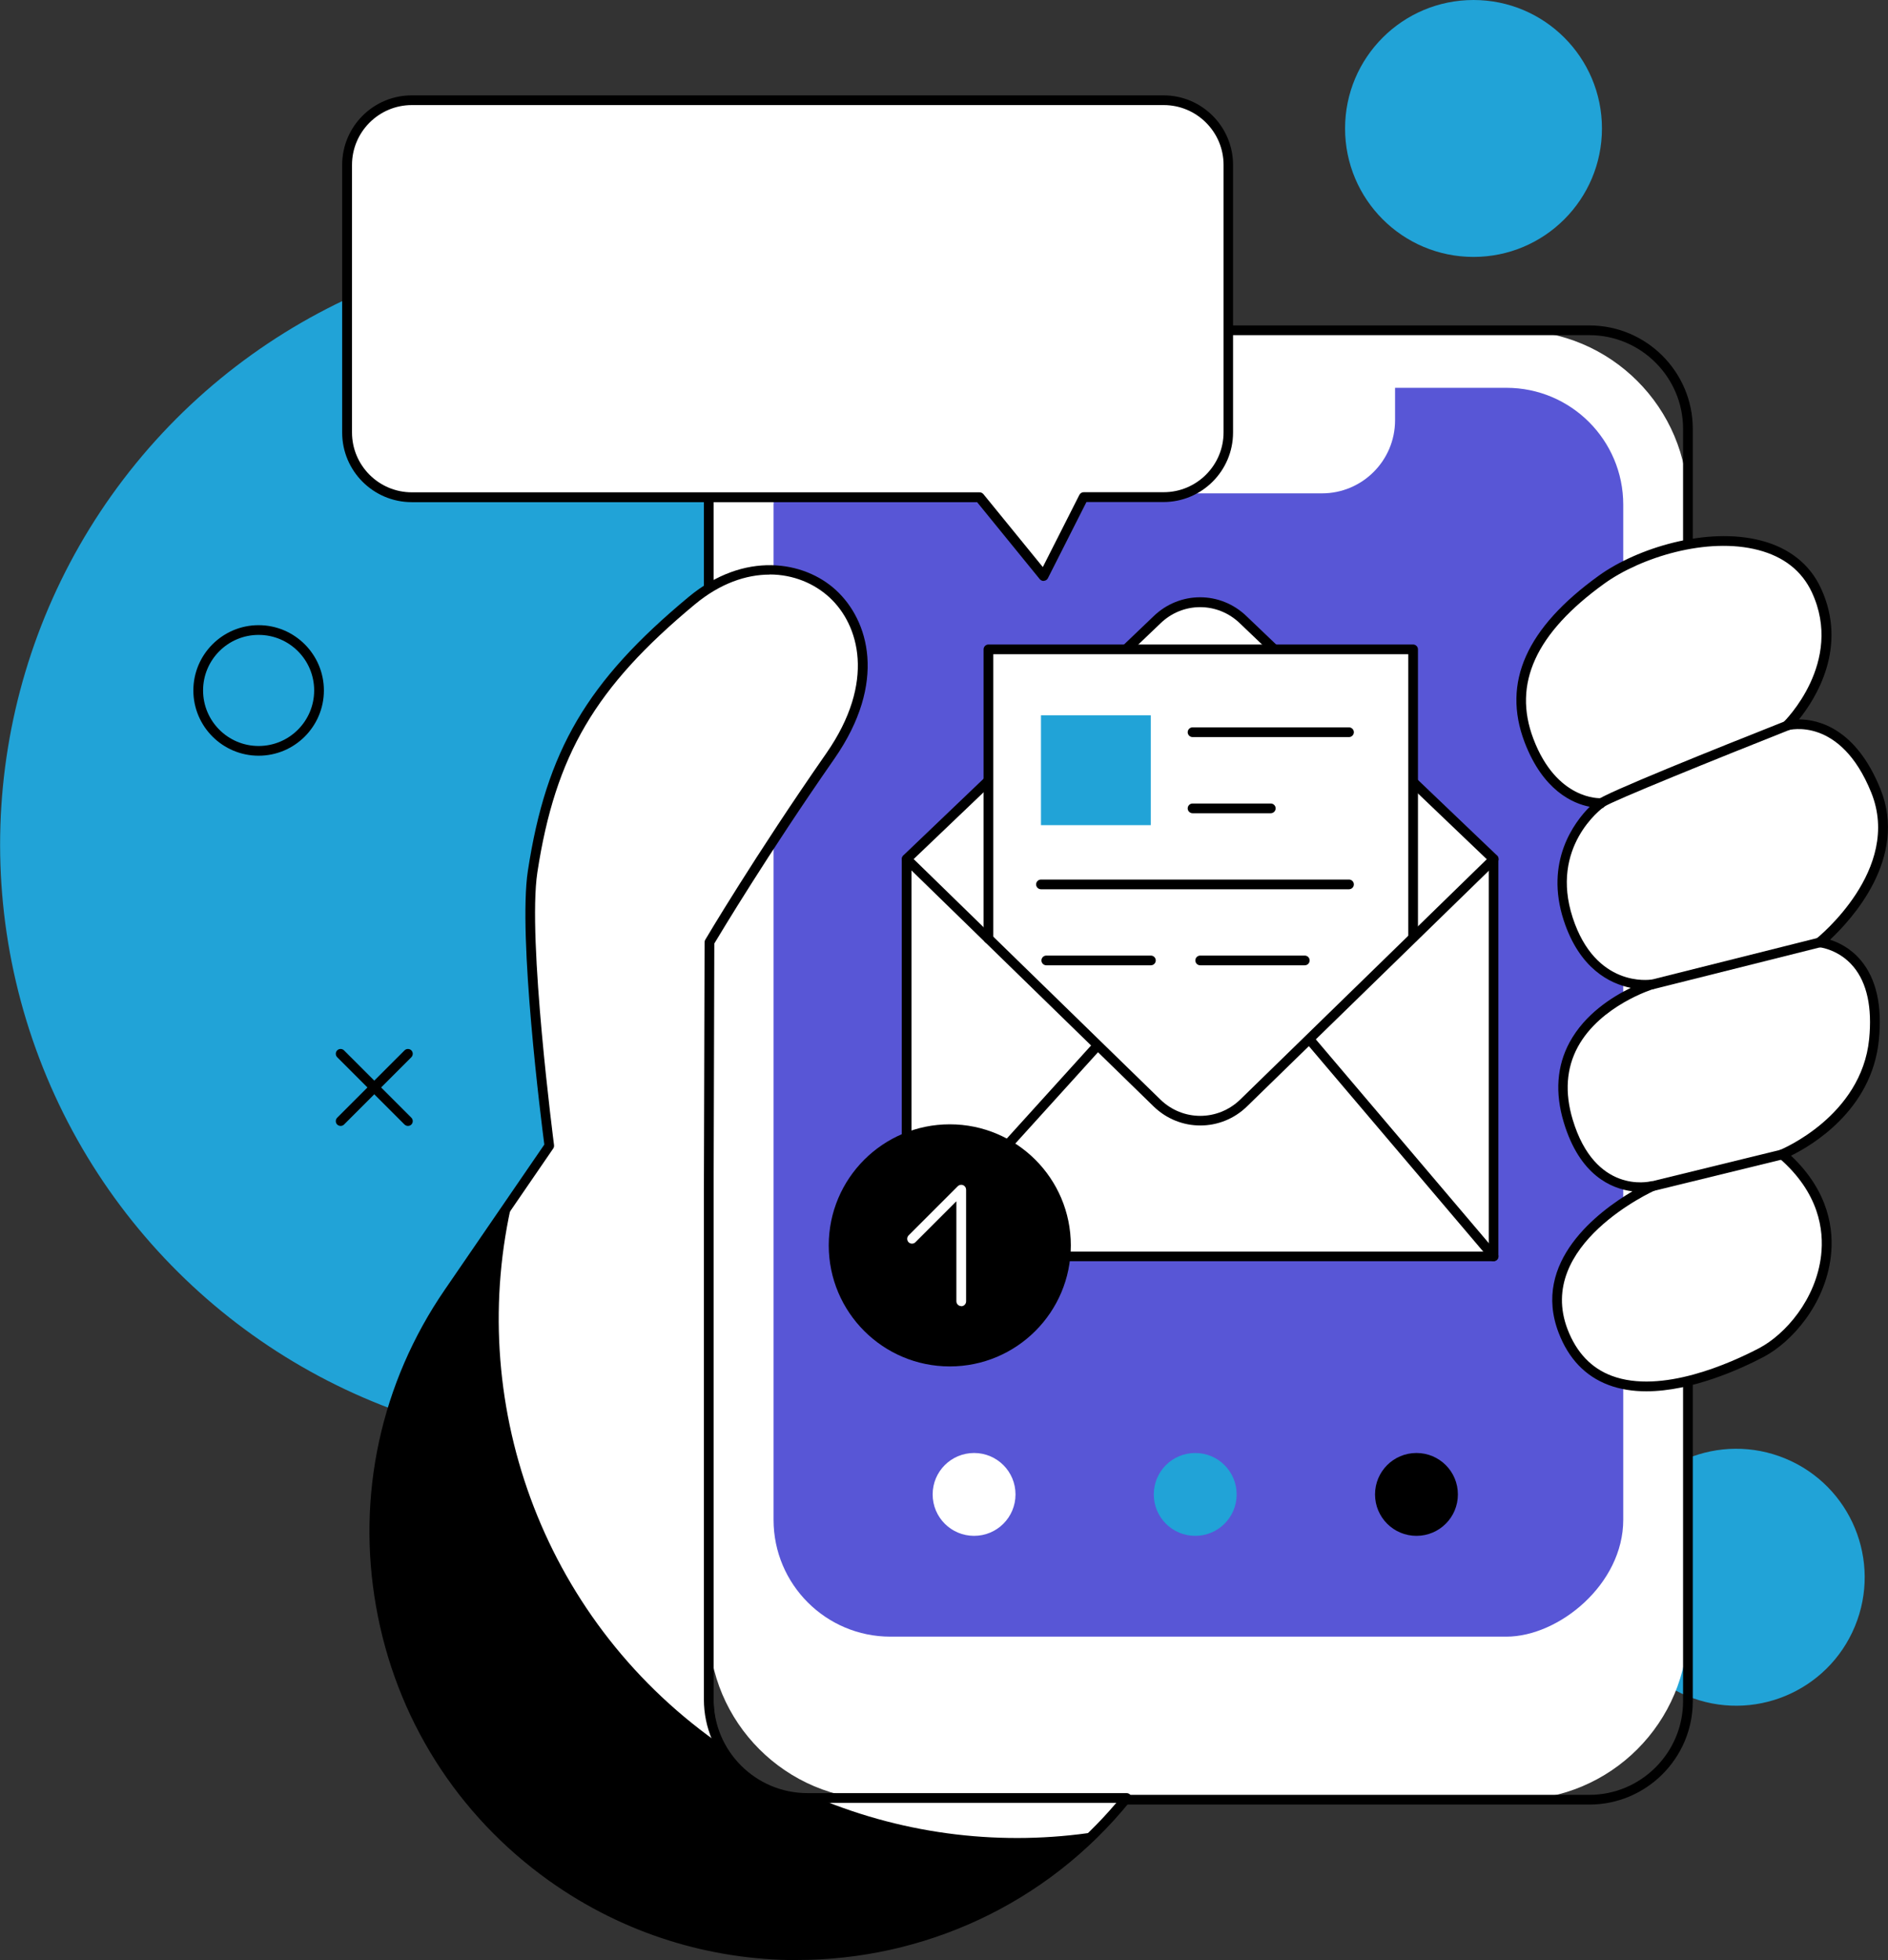 <?xml version="1.0" encoding="UTF-8"?>
<svg id="Calque_2" data-name="Calque 2" xmlns="http://www.w3.org/2000/svg" viewBox="0 0 163.16 169.37">
  <rect x="0" y="0" width="163.16" height="169.37" fill="#333333" stroke="none"/>
  <defs>
    <style>
      .cls-1 {
        fill: #fff;
      }

      .cls-2 {
        fill: #5856d6;
      }

      .cls-3 {
        fill: #21a3d7;
      }
    </style>
  </defs>
  <g id="Calque_1-2" data-name="Calque 1">
    <g>
      <g>
        <circle class="cls-3" cx="150.04" cy="136.29" r="11.1" transform="translate(-33.29 222.75) rotate(-67.5)"/>
        <circle class="cls-3" cx="127.34" cy="11.1" r="11.1"/>
        <circle class="cls-3" cx="52.07" cy="72.97" r="52.07" transform="translate(-28.29 112.68) rotate(-80.78)"/>
      </g>
      <g>
        <path class="cls-1" d="M76.17,28.54h54.78c8.24,0,14.92,6.69,14.92,14.92v97.13c0,8.24-6.69,14.92-14.92,14.92h-54.78c-8.24,0-14.92-6.69-14.92-14.92V43.46c0-8.24,6.69-14.92,14.92-14.92Z" transform="translate(207.12 184.06) rotate(180)"/>
        <path d="M137.35,155.93h-67.58c-4.93,0-8.94-4.01-8.94-8.94V37.06c0-4.93,4.01-8.94,8.94-8.94h67.58c4.93,0,8.94,4.01,8.94,8.94v109.93c0,4.93-4.01,8.94-8.94,8.94ZM69.77,28.96c-4.47,0-8.1,3.64-8.1,8.1v109.93c0,4.47,3.64,8.1,8.1,8.1h67.58c4.47,0,8.1-3.64,8.1-8.1V37.06c0-4.47-3.64-8.1-8.1-8.1h-67.58Z"/>
        <rect class="cls-2" x="49.6" y="50.76" width="107.91" height="73.43" rx="10.1" ry="10.1" transform="translate(191.04 -16.09) rotate(90)"/>
      </g>
      <g>
        <path class="cls-1" d="M161.96,89.84c.79-7.95-4.7-8.4-4.7-8.4,0,0,7.71-6.07,4.86-13.11s-7.66-5.64-7.66-5.64c0,0,5.51-5.28,2.53-11.68-2.98-6.4-13.44-4.61-18.57-.91-5.12,3.69-8.43,8.19-6.27,13.89,2.16,5.7,6.24,5.4,6.24,5.4,0,0-4.96,3.54-2.84,10.03,2.12,6.49,7.28,5.63,7.28,5.63,0,0-10.15,2.7-7.28,11.81,2.18,6.91,7.28,5.62,7.28,5.62,0,0-10.74,4.75-7.74,12.54,3,7.79,12.54,4.26,17.13,1.85,4.59-2.41,9.1-10.8,1.81-17.13,0,0,7.23-2.89,7.93-9.91Z"/>
        <path d="M142.27,120.22c-1.13,0-2.24-.16-3.27-.55-1.99-.75-3.44-2.26-4.3-4.5-2.37-6.15,3.43-10.49,6.37-12.23-1.83-.23-4.56-1.39-5.93-5.96-.77-2.55-.6-4.87.5-6.91,1.32-2.44,3.66-3.92,5.29-4.71-1.81-.37-4.42-1.65-5.79-5.82-1.66-5.08.89-8.47,2.24-9.83-1.44-.28-4.03-1.38-5.63-5.59-1.95-5.15.15-9.86,6.42-14.38,3.3-2.38,9.34-4.25,14.02-3.03,2.43.63,4.22,2.05,5.17,4.11,2.38,5.11-.46,9.56-1.89,11.34,1.7.01,4.92.79,7.03,6,2.43,6-2.53,11.34-4.35,13.04.72.23,1.78.72,2.67,1.79,1.33,1.59,1.85,3.91,1.55,6.88-.6,6.06-5.8,9.11-7.59,9.99,3.3,3.12,3.71,6.43,3.44,8.71-.48,4.11-3.35,7.38-5.81,8.68-1.94,1.02-6.18,2.97-10.14,2.97ZM142.82,102.07c.18,0,.34.11.4.28.07.21-.03.43-.23.52-.1.05-10.33,4.68-7.52,12,.77,2,2.05,3.35,3.81,4.01,4.31,1.62,10.34-1.13,12.73-2.38,2.28-1.2,4.93-4.22,5.37-8.03.25-2.18-.17-5.41-3.64-8.41-.11-.1-.16-.24-.14-.39.02-.14.12-.27.26-.32.07-.03,7-2.89,7.67-9.56.27-2.73-.18-4.84-1.35-6.25-1.26-1.52-2.95-1.69-2.97-1.69-.17-.02-.32-.13-.37-.3-.05-.16,0-.34.14-.45.07-.06,7.43-5.96,4.73-12.62-2.67-6.61-7.11-5.4-7.16-5.39-.19.05-.38-.03-.48-.19-.1-.17-.07-.38.07-.51.05-.05,5.25-5.16,2.44-11.21-.86-1.84-2.41-3.07-4.62-3.65-4.43-1.16-10.17.63-13.32,2.9-5.92,4.27-7.93,8.65-6.13,13.4,2.02,5.34,5.78,5.14,5.82,5.14.18-.01.36.1.42.28.06.18,0,.37-.15.48-.19.14-4.68,3.45-2.69,9.56,1.98,6.06,6.62,5.38,6.82,5.35.22-.03.43.1.48.32.05.22-.08.43-.29.49-.05.01-4.62,1.42-6.57,5.02-.99,1.83-1.14,3.94-.44,6.27,1.94,6.45,6.59,5.38,6.78,5.33.03,0,.07-.01.1-.01Z"/>
        <path d="M138.37,69.84c-.09,0-.19-.04-.28-.1-.18-.15-.19-.43-.04-.61.41-.5,10.35-4.49,16.24-6.82.22-.09.46.02.54.24.09.22-.02.46-.24.54-6.07,2.41-15.33,6.15-15.94,6.61-.08.1-.18.14-.29.14Z"/>
        <path d="M142.83,85.48c-.19,0-.36-.13-.41-.32-.06-.22.08-.45.3-.51l14.43-3.62c.22-.06.45.08.51.3.06.22-.08.45-.3.51l-14.43,3.62s-.07.01-.1.01Z"/>
        <path d="M142.83,102.91c-.19,0-.36-.13-.41-.32-.05-.22.08-.45.31-.51l11.2-2.74c.22-.06.45.08.51.31.05.22-.08.45-.31.51l-11.2,2.74s-.07.01-.1.01Z"/>
      </g>
      <path class="cls-1" d="M69.77,155.37c-4.71,0-8.52-3.82-8.52-8.52v-43.86l.06-21.57s4.19-7.1,10.44-16.08c8.07-11.59-3.03-20.87-11.99-13.42-8.96,7.45-12.2,13.42-13.73,23.39-.9,5.87,1.44,23.7,1.44,23.7l-8.69,12.67c-11.3,16.44-7.33,38.9,8.91,50.49,15.81,11.28,37.59,8.19,49.68-6.8h-27.59Z"/>
      <path d="M68.89,169.37c-7.45,0-14.96-2.24-21.44-6.86-7.95-5.67-13.26-14.08-14.95-23.69-1.7-9.61.41-19.33,5.94-27.38l8.6-12.54c-.25-1.9-2.29-18.02-1.42-23.66,1.59-10.38,5.1-16.35,13.88-23.65,4.83-4.01,9.99-3.13,12.74-.6,2.82,2.59,4.47,7.95-.14,14.58-5.78,8.3-9.84,15.08-10.37,15.96l-.06,21.45v43.86c0,4.47,3.64,8.1,8.1,8.1h27.59c.16,0,.31.09.38.24.07.15.05.32-.05.44-7.27,9.01-17.98,13.74-28.81,13.74ZM66.51,49.65c-2.02,0-4.27.75-6.48,2.59-8.6,7.15-12.03,12.99-13.59,23.13-.88,5.75,1.42,23.4,1.44,23.58.01.1-.01.21-.07.29l-8.69,12.67c-11.1,16.15-7.15,38.53,8.81,49.91,15.31,10.92,36.46,8.22,48.54-6.04h-26.7c-4.93,0-8.94-4.01-8.94-8.94v-43.86l.06-21.57c0-.07.02-.15.06-.21.04-.07,4.27-7.22,10.46-16.11,4.3-6.18,2.83-11.12.26-13.48-1.3-1.19-3.11-1.97-5.16-1.97Z"/>
      <path d="M70.68,155.37h-.91c-3.34,0-6.23-1.92-7.62-4.71-.08-.06-.17-.11-.25-.17-15.27-10.89-21.69-29.63-17.59-46.87l-5.53,8.07c-11.3,16.44-7.33,38.9,8.91,50.49,14.73,10.5,34.63,8.54,47.06-3.89-8,1.24-16.34.31-24.07-2.91Z"/>
      <g>
        <path class="cls-1" d="M107.46,53.57c-2.08-2.03-5.4-2.03-7.48,0l-21.62,20.66v34.34h50.73v-34.34l-21.62-20.66Z"/>
        <path d="M129.08,108.98h-50.73c-.23,0-.42-.19-.42-.42v-34.34c0-.11.05-.22.13-.3l21.62-20.66c2.26-2.2,5.8-2.2,8.06,0l21.62,20.65c.08.08.13.19.13.3v34.34c0,.23-.19.42-.42.42ZM78.77,108.15h49.89v-33.74l-21.49-20.53c-1.94-1.89-4.97-1.89-6.9,0l-21.5,20.53v33.74Z"/>
        <path d="M78.35,108.98c-.1,0-.2-.04-.28-.11-.17-.16-.18-.42-.03-.59l16.52-18.24c.15-.17.42-.18.59-.03.17.16.18.42.03.59l-16.52,18.24c-.08.09-.2.14-.31.14Z"/>
        <path d="M129.08,108.98c-.12,0-.24-.05-.32-.15l-15.95-18.79c-.15-.18-.13-.44.05-.59.17-.15.44-.13.59.05l15.95,18.79c.15.18.13.44-.05.59-.08.07-.18.1-.27.1Z"/>
        <path class="cls-1" d="M107.46,95.3l14.66-14.29v-24.9h-36.7v25l14.56,14.19c2.08,2.03,5.4,2.03,7.48,0Z"/>
        <path d="M103.72,97.25c-1.45,0-2.9-.55-4.03-1.65l-21.62-21.07c-.17-.16-.17-.43,0-.59.16-.17.43-.17.59,0l21.62,21.07c1.93,1.88,4.96,1.88,6.9,0l21.62-21.07c.17-.16.43-.16.59,0,.16.17.16.43,0,.59l-21.62,21.07c-1.13,1.1-2.58,1.65-4.03,1.65Z"/>
        <path d="M85.42,81.53c-.23,0-.42-.19-.42-.42v-25c0-.23.19-.42.42-.42h36.7c.23,0,.42.19.42.42v24.9c0,.23-.19.42-.42.42s-.42-.19-.42-.42v-24.48h-35.86v24.58c0,.23-.19.42-.42.42Z"/>
        <rect class="cls-3" x="89.96" y="61.81" width="9.49" height="9.49"/>
        <path d="M109.82,70.27h-6.76c-.23,0-.42-.19-.42-.42s.19-.42.42-.42h6.76c.23,0,.42.19.42.42s-.19.42-.42.42Z"/>
        <path d="M116.58,63.69h-13.52c-.23,0-.42-.19-.42-.42s.19-.42.42-.42h13.52c.23,0,.42.19.42.42s-.19.42-.42.42Z"/>
        <path d="M116.58,76.84h-26.62c-.23,0-.42-.19-.42-.42s.19-.42.42-.42h26.62c.23,0,.42.19.42.42s-.19.42-.42.42Z"/>
        <path d="M99.46,83.41h-9.04c-.23,0-.42-.19-.42-.42s.19-.42.42-.42h9.04c.23,0,.42.19.42.42s-.19.42-.42.42Z"/>
        <path d="M112.76,83.41h-9.04c-.23,0-.42-.19-.42-.42s.19-.42.42-.42h9.04c.23,0,.42.19.42.42s-.19.42-.42.42Z"/>
      </g>
      <g>
        <circle cx="82.08" cy="107.61" r="10.46"/>
        <path class="cls-1" d="M83.07,112.86c-.23,0-.42-.19-.42-.42v-8.64l-3.54,3.54c-.16.16-.43.16-.59,0-.16-.16-.16-.43,0-.59l4.25-4.25c.12-.12.3-.16.46-.09.16.06.26.22.26.39v9.65c0,.23-.19.42-.42.42Z"/>
      </g>
      <path class="cls-1" d="M98.55,20.61h3.72c3.48,0,6.31,2.83,6.31,6.31v21.38c0,3.48-2.83,6.31-6.31,6.31h-3.72V20.61h0Z" transform="translate(141.17 -65.95) rotate(90)"/>
      <g>
        <path class="cls-1" d="M100.56,8.66H35.59c-3.09,0-5.59,2.5-5.59,5.59v23.12c0,3.09,2.5,5.59,5.59,5.59h49.06l5.55,6.81,3.09-6.81h7.28c3.09,0,5.59-2.5,5.59-5.59V14.25c0-3.09-2.5-5.59-5.59-5.59Z"/>
        <path d="M90.19,50.2c-.13,0-.25-.06-.33-.15l-5.42-6.66h-48.86c-3.32,0-6.01-2.7-6.01-6.01V14.25c0-3.32,2.7-6.01,6.01-6.01h64.97c3.32,0,6.01,2.7,6.01,6.01v23.12c0,3.32-2.7,6.01-6.01,6.01h-6.66l-3.33,6.58c-.06.13-.19.21-.33.23-.01,0-.03,0-.04,0ZM35.59,9.08c-2.85,0-5.17,2.32-5.17,5.17v23.12c0,2.85,2.32,5.17,5.17,5.17h49.06c.13,0,.25.06.33.15l5.14,6.31,3.16-6.24c.07-.14.22-.23.37-.23h6.92c2.85,0,5.17-2.32,5.17-5.17V14.25c0-2.85-2.32-5.17-5.17-5.17H35.59Z"/>
      </g>
      <path class="cls-1" d="M87.76,129.13c0,1.98-1.6,3.58-3.58,3.58s-3.58-1.6-3.58-3.58,1.6-3.58,3.58-3.58,3.58,1.6,3.58,3.58Z"/>
      <path class="cls-3" d="M106.87,129.13c0,1.98-1.6,3.58-3.58,3.58s-3.58-1.6-3.58-3.58,1.6-3.58,3.58-3.58,3.58,1.6,3.58,3.58Z"/>
      <path d="M125.99,129.13c0,1.98-1.6,3.58-3.58,3.58s-3.58-1.6-3.58-3.58,1.6-3.58,3.58-3.58,3.58,1.6,3.58,3.58Z"/>
      <g>
        <path d="M35.26,97.29c-.11,0-.21-.04-.3-.12l-5.82-5.82c-.16-.16-.16-.43,0-.59.16-.16.43-.16.59,0l5.82,5.82c.16.16.16.43,0,.59-.08.08-.19.12-.3.12Z"/>
        <path d="M29.44,97.29c-.11,0-.21-.04-.3-.12-.16-.16-.16-.43,0-.59l5.82-5.82c.16-.16.43-.16.59,0,.16.16.16.43,0,.59l-5.82,5.82c-.08.08-.19.12-.3.12Z"/>
      </g>
      <path d="M22.35,65.3c-3.11,0-5.64-2.53-5.64-5.64s2.53-5.64,5.64-5.64,5.64,2.53,5.64,5.64-2.53,5.64-5.64,5.64ZM22.35,54.86c-2.65,0-4.8,2.15-4.8,4.8s2.15,4.8,4.8,4.8,4.8-2.15,4.8-4.8-2.15-4.8-4.8-4.8Z"/>
    </g>
  </g>
</svg>